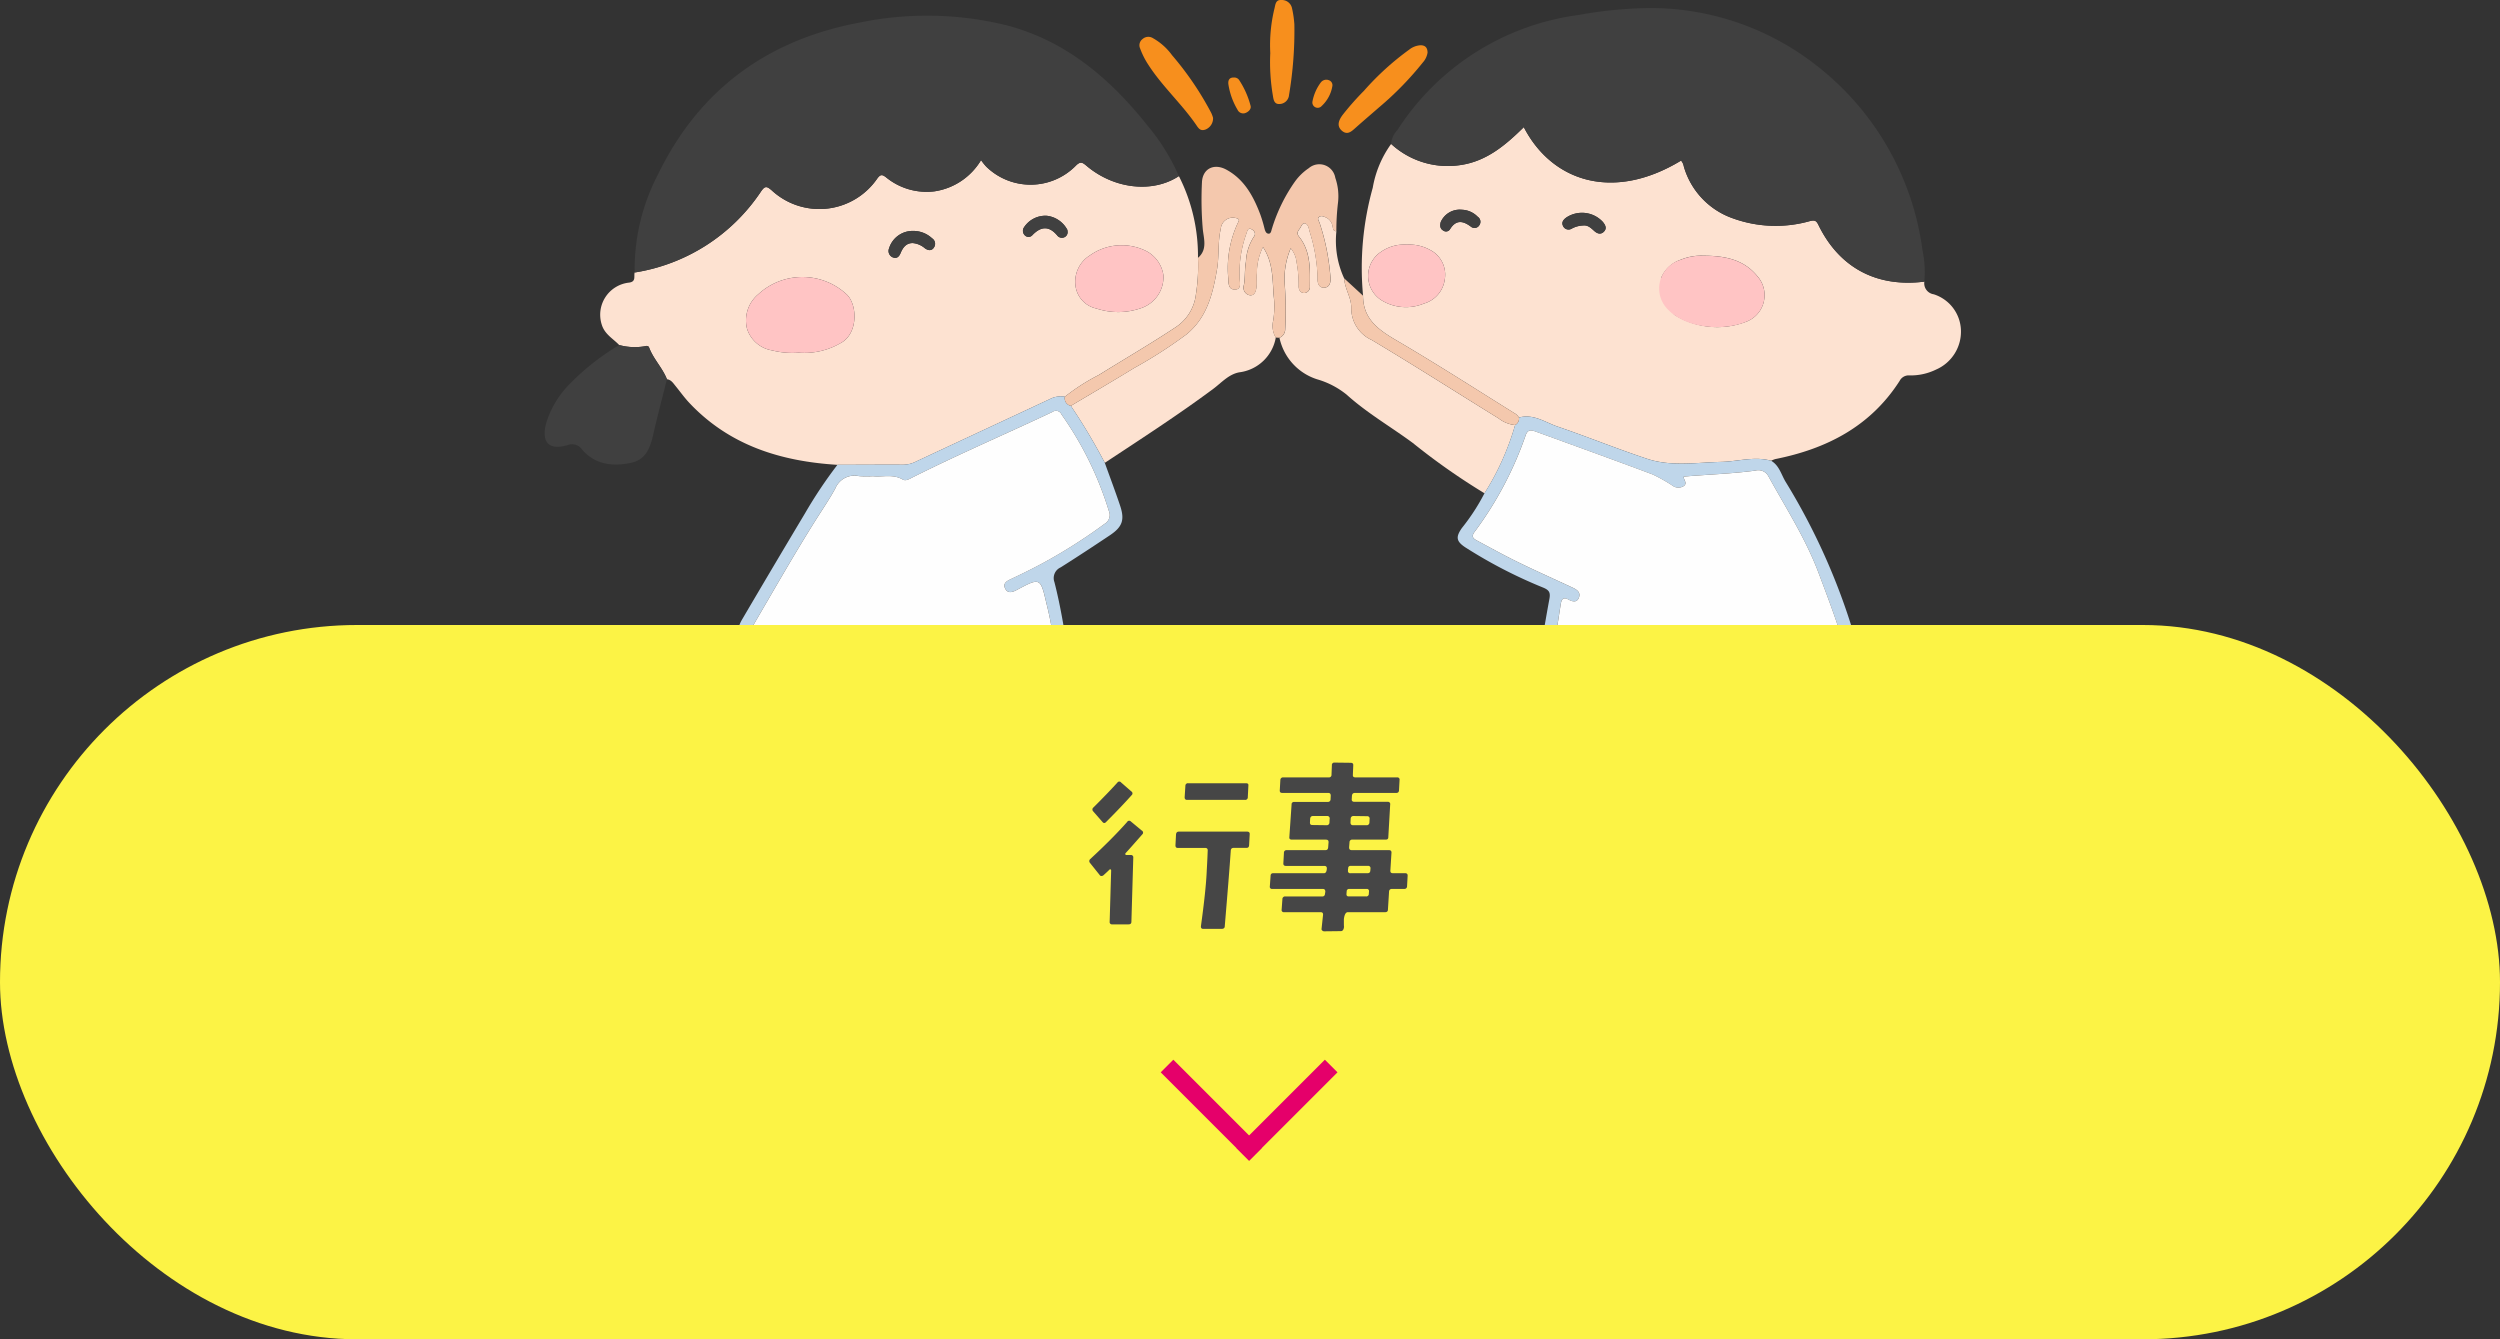 <?xml version="1.0" encoding="UTF-8"?>
<svg xmlns="http://www.w3.org/2000/svg" xmlns:xlink="http://www.w3.org/1999/xlink" width="280" height="150" viewBox="0 0 280 150">
  <rect x="0" y="0" width="280" height="150" fill="#333333" stroke="none"/>
  <defs>
    <clipPath id="clip-path">
      <rect id="長方形_664" data-name="長方形 664" width="158.624" height="80" fill="none"></rect>
    </clipPath>
    <clipPath id="clip-path-2">
      <rect id="長方形_663" data-name="長方形 663" width="19.799" height="11.314" transform="translate(0 0)" fill="none" stroke="#e5006a" stroke-width="1"></rect>
    </clipPath>
    <clipPath id="clip-path-3">
      <rect id="長方形_661" data-name="長方形 661" width="35.657" height="18.896" transform="translate(0 0)" fill="#464646"></rect>
    </clipPath>
  </defs>
  <g id="nav_行事" transform="translate(-841 -480.59)">
    <g id="illust" transform="translate(902 480.59)">
      <g id="グループ_1008" data-name="グループ 1008" clip-path="url(#clip-path)">
        <path id="パス_8731" data-name="パス 8731" d="M155.569,32.959a1.243,1.243,0,0,1-1.041-1.415c-5.356.669-9.537-1.563-11.872-6.368-.233-.48-.438-.546-.961-.41a14.05,14.05,0,0,1-8.646-.324,8.688,8.688,0,0,1-5.462-5.8,1.323,1.323,0,0,0-.308-.655c-7.706,4.671-14.518,2.262-17.613-3.746-2.036,2-4.165,3.828-7.118,4.248a9.366,9.366,0,0,1-7.74-2.368,11.782,11.782,0,0,0-2.061,4.912,33.323,33.323,0,0,0-1.083,12.083c-.005,2.642,1.752,3.842,3.795,5.038,4.5,2.636,8.89,5.465,13.32,8.223a1.864,1.864,0,0,1,.348.388c1.621-.449,2.928.537,4.322,1.013,3.371,1.15,6.674,2.5,10.056,3.617,2.7.889,5.529.4,8.306.336,1.852-.045,3.69-.65,5.555-.127a2.687,2.687,0,0,1,.474-.188c5.752-1.149,10.648-3.658,13.917-8.752a1.141,1.141,0,0,1,1.12-.617,6.463,6.463,0,0,0,2.965-.657,4.635,4.635,0,0,0,2.78-4.5,4.373,4.373,0,0,0-3.053-3.933m-41.162-8.582a3.174,3.174,0,0,1,4.114.484c.285.353.488.74.086,1.115-.343.319-.717.191-1.037-.092-.369-.326-.714-.694-1.269-.627a2.871,2.871,0,0,0-1.3.37.671.671,0,0,1-.917-.269c-.23-.42-.02-.726.327-.981m-13.607,7A3.262,3.262,0,0,1,98.475,34a5.233,5.233,0,0,1-4.757-.377,3.235,3.235,0,0,1-.062-5.408,4.557,4.557,0,0,1,2.89-.819,4.876,4.876,0,0,1,2.638.6,3.12,3.12,0,0,1,1.616,3.383m-.169-5.565c-.369-.217-.36-.576-.272-.935a2.326,2.326,0,0,1,2.359-1.389,2.578,2.578,0,0,1,1.79.792.665.665,0,0,1,.179.938.627.627,0,0,1-.931.175c-.911-.691-1.693-.809-2.368.3a.522.522,0,0,1-.757.116m33.931,10.228a9.014,9.014,0,0,1-8.088-.823,4.379,4.379,0,0,0-1.427-4.09,3.642,3.642,0,0,1,2.184-2.036,6.05,6.05,0,0,1,2.583-.454c2.634.009,4.612.541,6.062,2.357a3.186,3.186,0,0,1-1.314,5.046" fill="#fde2d1"></path>
        <path id="パス_8732" data-name="パス 8732" d="M73.173,28.877a19.713,19.713,0,0,0-2.138-9.153C68.108,21.652,63.8,21.193,60.7,18.578c-.476-.4-.693-.535-1.221-.007a7.106,7.106,0,0,1-10.032.08,6.8,6.8,0,0,1-.57-.717,7.325,7.325,0,0,1-5.243,3.5,7.167,7.167,0,0,1-5.361-1.547c-.449-.345-.645-.41-1.034.127a7.858,7.858,0,0,1-11.812,1.3c-.55-.468-.747-.52-1.2.14a20.923,20.923,0,0,1-14.145,9.066c-.114.445.2,1.053-.69,1.14A3.62,3.62,0,0,0,6.4,36.372c.332,1.072,1.261,1.549,1.95,2.27a6.563,6.563,0,0,0,2.907.132c.178-.054.372-.04.446.157.481,1.285,1.495,2.269,1.993,3.543.476.058.7.437.966.761.511.626.982,1.289,1.533,1.877,4.5,4.784,10.258,6.558,16.6,6.95,2.442-.007,4.885-.024,7.327-.014a3.219,3.219,0,0,0,1.422-.331c5.087-2.383,10.184-4.745,15.272-7.128a2.7,2.7,0,0,1,1.45-.157,22.87,22.87,0,0,1,3.8-2.437c2.842-1.767,5.737-3.451,8.533-5.3a5.1,5.1,0,0,0,2.34-3.714,20.529,20.529,0,0,0,.232-4.108m-39.9,9.479A8.061,8.061,0,0,1,28.448,39.5a9.152,9.152,0,0,1-2.968-.255,3.55,3.55,0,0,1-2.821-2.453,3.821,3.821,0,0,1,1.263-3.832,7.289,7.289,0,0,1,9.971.074c1.142,1.2,1.2,4.218-.618,5.322M43.6,27.725c-.277.413-.668.33-1.019.077a2.43,2.43,0,0,0-1.342-.577c-.748-.013-1.121.51-1.375,1.125-.175.423-.449.662-.9.463a.774.774,0,0,1-.394-.988,2.768,2.768,0,0,1,2.7-1.961,3.082,3.082,0,0,1,2.117.827.726.726,0,0,1,.206,1.034M58.23,26.562a.656.656,0,0,1-.784-.146c-.932-1.141-1.859-1.091-2.837-.06a.564.564,0,0,1-.777.045.7.7,0,0,1-.188-.865,2.869,2.869,0,0,1,2.562-1.373,2.991,2.991,0,0,1,2.338,1.581c.015.068.018.139.027.209a.615.615,0,0,1-.341.609M66.837,34.5a7.729,7.729,0,0,1-5.039.055,3,3,0,0,1-2.36-2.686,3.473,3.473,0,0,1,1.62-3.257,6.142,6.142,0,0,1,6.393-.459,3.657,3.657,0,0,1,1.857,2.705A3.689,3.689,0,0,1,66.837,34.5" fill="#fde2d1"></path>
        <path id="パス_8733" data-name="パス 8733" d="M154.528,31.544c-5.356.669-9.537-1.563-11.872-6.368-.233-.48-.438-.547-.96-.411a14.046,14.046,0,0,1-8.647-.323,8.691,8.691,0,0,1-5.462-5.8,1.323,1.323,0,0,0-.308-.655c-7.706,4.671-14.518,2.262-17.613-3.746-2.035,2-4.165,3.828-7.118,4.248a9.366,9.366,0,0,1-7.74-2.368,2.433,2.433,0,0,1,.677-1.518,28.583,28.583,0,0,1,20.3-12.922A47.444,47.444,0,0,1,123.8.9a30.19,30.19,0,0,1,18.71,6.484,31.4,31.4,0,0,1,11.812,20.678,11.386,11.386,0,0,1,.2,3.482" fill="#404040"></path>
        <path id="パス_8734" data-name="パス 8734" d="M71.035,19.724C68.108,21.652,63.8,21.193,60.7,18.578c-.476-.4-.693-.535-1.221-.007a7.106,7.106,0,0,1-10.032.08,7.022,7.022,0,0,1-.57-.716,7.33,7.33,0,0,1-5.243,3.5,7.176,7.176,0,0,1-5.361-1.547c-.449-.345-.644-.411-1.034.127a7.858,7.858,0,0,1-11.812,1.3c-.55-.468-.747-.52-1.2.14a20.92,20.92,0,0,1-14.145,9.066,22.992,22.992,0,0,1,2.639-11.033c4.6-9.456,12.233-15.013,22.494-16.947a37.287,37.287,0,0,1,16.523.293C58.4,4.58,63.338,8.808,67.521,14.063a23.181,23.181,0,0,1,3.514,5.661" fill="#404040"></path>
        <path id="パス_8735" data-name="パス 8735" d="M88.677,25.9a10.028,10.028,0,0,0,.867,5.273c.062,1.143.8,2.162.8,3.261a3.9,3.9,0,0,0,2.3,3.653c4.779,2.853,9.468,5.855,14.206,8.778a3.571,3.571,0,0,0,1.844.742,29.525,29.525,0,0,1-3.43,7.64,73.809,73.809,0,0,1-8.029-5.635c-2.463-1.818-5.135-3.356-7.414-5.414a9.36,9.36,0,0,0-3.316-1.72A6.248,6.248,0,0,1,82.3,37.83a1.033,1.033,0,0,0,.647-.9,42.257,42.257,0,0,0-.073-5.4,8.876,8.876,0,0,1,.694-3.726,2.954,2.954,0,0,1,.657,1.595,13.338,13.338,0,0,1,.226,2.625c-.014.423.2.812.663.794a.683.683,0,0,0,.6-.76c.015-1.94.1-3.908-1.212-5.547-.32-.4-.122-.619.083-.914.158-.228.271-.625.549-.577.374.064.453.524.522.836a18.561,18.561,0,0,1,.917,5.282c-.036.547.137,1.106.73,1.082.651-.027.77-.648.711-1.2a25.461,25.461,0,0,0-1.222-6.08c-.073-.2-.313-.47-.017-.663.22-.143.47-.032.707.066a1.3,1.3,0,0,1,.76.956c.07.269.034.59.442.6" fill="#fde2d1"></path>
        <path id="パス_8736" data-name="パス 8736" d="M81.888,37.81A4.748,4.748,0,0,1,77.8,41.7c-1.188.217-1.994,1.166-2.92,1.855-3.935,2.926-8.054,5.581-12.141,8.283a67.3,67.3,0,0,0-3.805-6.38c2.365-1.411,4.744-2.8,7.091-4.239A51.523,51.523,0,0,0,71.9,37.44c2.283-1.868,2.946-4.538,3.411-7.3.253-1.5.065-3.031.417-4.518A1.35,1.35,0,0,1,77.4,24.417c.311.063.455.149.272.483a11.926,11.926,0,0,0-1.107,6.276c.017.594.027,1.28.778,1.252.708-.026.514-.741.495-1.2A12.985,12.985,0,0,1,78.6,26.14c.084-.227.145-.661.538-.48.333.153.578.512.276.873a5.58,5.58,0,0,0-.874,2.79c-.164.858-.067,1.752-.235,2.629a.867.867,0,0,0,.7,1.123c.525.043.662-.494.717-.9.071-.523-.017-1.066.047-1.59a6.513,6.513,0,0,1,.682-2.911c1.157,1.75,1.05,3.645,1.2,5.474A9.964,9.964,0,0,1,81.6,35.9a2.525,2.525,0,0,0,.293,1.913" fill="#fde2d1"></path>
        <path id="パス_8737" data-name="パス 8737" d="M105.261,55.243a29.492,29.492,0,0,0,3.43-7.64.821.821,0,0,0,.436-.836c1.621-.449,2.928.537,4.322,1.013,3.371,1.15,6.674,2.5,10.056,3.617,2.7.889,5.529.4,8.306.336,1.852-.045,3.69-.65,5.555-.127.934.541,1.139,1.588,1.658,2.414a72.326,72.326,0,0,1,7.6,16.971c.391,1.246.475,2.349-.7,3.235-.179.135-.249.414-.37.627-1.025-.045-1.635.765-2.4,1.22a28.092,28.092,0,0,1-11.81,3.661A47.56,47.56,0,0,1,126.19,80a60.941,60.941,0,0,1-11.335-1.04,6.431,6.431,0,0,0-2.286-.3c-.107-.088-.2-.227-.324-.258-1.264-.315-1.415-.693-1.189-2.284q.648-4.541,1.48-9.055c.133-.728-.057-.979-.691-1.248a53.5,53.5,0,0,1-8.745-4.521c-1.018-.676-1.066-1.162-.365-2.16a23.024,23.024,0,0,0,2.526-3.888m22.314-1.862c-.048.347.451.709.013,1.046a1.1,1.1,0,0,1-1.291-.052,17.846,17.846,0,0,0-2.212-1.242c-4.364-1.637-8.749-3.218-13.129-4.812-.459-.167-.851-.234-1.08.412a39.923,39.923,0,0,1-5.724,10.829c-.388.515-.178.744.251.972,1.527.812,3.039,1.658,4.593,2.417,2.028.991,4.091,1.912,6.139,2.865.479.223.927.531.695,1.125s-.74.437-1.166.207c-.686-.369-.8.1-.876.582-.444,2.815-.848,5.636-1.331,8.444-.111.642,0,.841.638,1a53.55,53.55,0,0,0,9.811,1.391,50.479,50.479,0,0,0,9.621-.337A26.624,26.624,0,0,0,144.7,73.4,1.455,1.455,0,0,0,145.3,71.5c-.793-2.492-1.715-4.937-2.64-7.381-1.447-3.824-3.656-7.25-5.615-10.807a1.277,1.277,0,0,0-1.457-.607c-2.656.36-5.333.435-8.016.673" fill="#bfd6ea"></path>
        <path id="パス_8738" data-name="パス 8738" d="M58.937,45.457a67.341,67.341,0,0,1,3.8,6.378c.572,1.594,1.171,3.179,1.71,4.783s.272,2.39-1.152,3.341c-1.821,1.216-3.651,2.421-5.5,3.587a1.313,1.313,0,0,0-.7,1.648c.71,2.763,1.148,5.581,1.594,8.395a2.275,2.275,0,0,1-1.094,2.54c-.5.306-1.137.444-1.454,1.017-1.261.074-2.31.8-3.49,1.143a31.269,31.269,0,0,1-12.435.982A39.979,39.979,0,0,1,26.9,75.435c-1.034-.514-2.017-1.129-3.023-1.7-.432-.462-.855-.933-1.3-1.385-1.04-1.065-1.173-1.758-.43-3.023q3.48-5.927,7.008-11.824a50.909,50.909,0,0,1,3.637-5.444c2.442-.007,4.885-.023,7.327-.012a3.23,3.23,0,0,0,1.422-.332c5.087-2.383,10.185-4.745,15.272-7.127a2.694,2.694,0,0,1,1.451-.158.869.869,0,0,0,.672,1.025M36.751,53.334a10.556,10.556,0,0,1-1.549-.011,2.317,2.317,0,0,0-2.65,1.386c-.626,1.145-1.365,2.229-2.064,3.333-2.472,3.913-4.755,7.94-7.094,11.934a.988.988,0,0,0,.173,1.458,14.727,14.727,0,0,0,3.526,2.512c6.3,3.033,12.869,4.784,19.948,4.04a25.443,25.443,0,0,0,9.469-2.819,1.182,1.182,0,0,0,.742-1.249A38.436,38.436,0,0,0,56.2,67.572c-.672-2.9-.693-2.9-3.318-1.5-.478.255-.989.429-1.289-.136-.324-.612.2-.884.665-1.1,1.179-.55,2.356-1.133,3.488-1.74a60.028,60.028,0,0,0,6.973-4.427,1.141,1.141,0,0,0,.472-1.445,38,38,0,0,0-5.3-10.8.67.67,0,0,0-1.021-.282c-5.211,2.46-10.509,4.734-15.66,7.321-.351.176-.754.449-1.1.246-1.135-.667-2.357-.231-3.359-.375" fill="#bfd6ea"></path>
        <path id="パス_8739" data-name="パス 8739" d="M58.936,45.456a.868.868,0,0,1-.672-1.024A22.856,22.856,0,0,1,62.067,42c2.843-1.768,5.737-3.451,8.533-5.3a5.1,5.1,0,0,0,2.34-3.713,20.47,20.47,0,0,0,.233-4.109c1.1-.934.635-2.174.534-3.269a38.708,38.708,0,0,1-.088-5.185c.066-1.546,1.361-2.174,2.743-1.418,2.015,1.1,3.027,2.989,3.8,5.036a15.147,15.147,0,0,1,.453,1.518c.076.286.17.614.483.611.26,0,.286-.349.364-.575a18.432,18.432,0,0,1,2.6-5.3,6.094,6.094,0,0,1,1.522-1.461,1.812,1.812,0,0,1,2.969,1.079,6.3,6.3,0,0,1,.3,2.816,26.115,26.115,0,0,0-.181,3.167c-.408-.01-.372-.331-.442-.6a1.3,1.3,0,0,0-.761-.956c-.236-.1-.486-.21-.706-.066-.3.193-.056.462.017.663a25.452,25.452,0,0,1,1.222,6.08c.058.557-.06,1.177-.711,1.2-.593.025-.766-.534-.73-1.082a18.56,18.56,0,0,0-.917-5.281c-.07-.312-.148-.772-.522-.836-.279-.048-.391.348-.55.577-.205.295-.4.513-.082.914,1.307,1.639,1.227,3.607,1.212,5.547a.685.685,0,0,1-.6.76c-.459.017-.678-.371-.664-.794a13.262,13.262,0,0,0-.225-2.625,2.954,2.954,0,0,0-.657-1.595,8.876,8.876,0,0,0-.694,3.726,42.076,42.076,0,0,1,.072,5.4,1.03,1.03,0,0,1-.646.9l-.409-.02A2.52,2.52,0,0,1,81.6,35.9a10,10,0,0,0,.061-2.751c-.149-1.829-.042-3.724-1.2-5.474a6.527,6.527,0,0,0-.682,2.911c-.063.524.024,1.068-.046,1.59-.055.408-.192.945-.717.9a.866.866,0,0,1-.7-1.123c.168-.877.071-1.771.235-2.629a5.58,5.58,0,0,1,.874-2.79c.3-.361.057-.72-.277-.873-.392-.181-.453.253-.537.48a12.967,12.967,0,0,0-.764,5.093c.019.454.213,1.169-.5,1.2-.75.028-.761-.658-.777-1.252A11.917,11.917,0,0,1,77.672,24.9c.183-.334.039-.42-.272-.483a1.35,1.35,0,0,0-1.672,1.206c-.352,1.487-.164,3.018-.417,4.518-.465,2.761-1.128,5.431-3.411,7.3a51.523,51.523,0,0,1-5.873,3.777c-2.347,1.441-4.726,2.828-7.091,4.239" fill="#f4c8ad"></path>
        <path id="パス_8740" data-name="パス 8740" d="M8.35,38.642a6.548,6.548,0,0,0,2.907.132c.178-.054.372-.04.446.157.481,1.286,1.495,2.269,1.993,3.543-.5,2.016-1.039,4.026-1.5,6.052-.344,1.5-.771,2.935-2.514,3.308-2.036.437-3.978.218-5.447-1.431a1.372,1.372,0,0,0-1.673-.547c-2.089.607-2.944-.3-2.4-2.429a10.578,10.578,0,0,1,2.706-4.483,27.016,27.016,0,0,1,5.484-4.3" fill="#404040"></path>
        <path id="パス_8741" data-name="パス 8741" d="M109.127,46.767a.821.821,0,0,1-.436.836,3.574,3.574,0,0,1-1.844-.742c-4.737-2.923-9.427-5.925-14.206-8.778a3.9,3.9,0,0,1-2.3-3.653c0-1.1-.734-2.118-.8-3.261l2.12,1.949c-.005,2.641,1.752,3.842,3.795,5.038,4.5,2.635,8.89,5.465,13.321,8.222a1.921,1.921,0,0,1,.347.389" fill="#f4c8ad"></path>
        <path id="パス_8742" data-name="パス 8742" d="M74.862,13.2a1.345,1.345,0,0,1-.839,1.305c-.61.233-.825-.191-1.086-.569C71.3,11.576,69.142,9.641,67.59,7.218a8.8,8.8,0,0,1-.9-1.8.861.861,0,0,1,.28-1.047.961.961,0,0,1,1.082-.141,6.738,6.738,0,0,1,2.216,1.951,34.692,34.692,0,0,1,4.4,6.483,3.888,3.888,0,0,1,.194.529" fill="#f78f1d"></path>
        <path id="パス_8743" data-name="パス 8743" d="M98.89,5.877a2.138,2.138,0,0,1-.524,1.11,35.7,35.7,0,0,1-4.869,5c-.877.766-1.765,1.52-2.635,2.294-.462.41-.932.9-1.555.375-.687-.578-.3-1.293.074-1.793a30.839,30.839,0,0,1,2.382-2.695,30.738,30.738,0,0,1,5.075-4.614A2.255,2.255,0,0,1,98.1,5.068c.523,0,.777.268.786.809" fill="#f78f1d"></path>
        <path id="パス_8744" data-name="パス 8744" d="M81.272,5.957a17.314,17.314,0,0,1,.464-4.99c.111-.434.119-1,.758-.965a1.163,1.163,0,0,1,1.2.869A11.718,11.718,0,0,1,83.97,2.75a43.4,43.4,0,0,1-.6,7.9,1.094,1.094,0,0,1-1.073,1c-.633.031-.669-.572-.743-.991a22.237,22.237,0,0,1-.284-4.7" fill="#f78f1d"></path>
        <path id="パス_8745" data-name="パス 8745" d="M77.217,8.681a.661.661,0,0,1,.554.265,9.667,9.667,0,0,1,1.288,2.881c.113.365-.2.677-.543.819a.7.7,0,0,1-.909-.346,7.886,7.886,0,0,1-1.028-2.869c-.053-.448.108-.77.638-.75" fill="#f78f1d"></path>
        <path id="パス_8746" data-name="パス 8746" d="M88.23,9.608a3.916,3.916,0,0,1-1.205,2.267A.595.595,0,0,1,86,11.348a5.116,5.116,0,0,1,.927-2.108A.776.776,0,0,1,87.875,9a.586.586,0,0,1,.355.612" fill="#f78f1d"></path>
        <path id="パス_8747" data-name="パス 8747" d="M129.814,28.642c2.635.009,4.613.541,6.062,2.357a3.186,3.186,0,0,1-1.314,5.046c-2.689,1.112-6.721.664-8.63-1.261a3.338,3.338,0,0,1,1.3-5.688,6.048,6.048,0,0,1,2.582-.454" fill="#ffc4c4"></path>
        <path id="パス_8748" data-name="パス 8748" d="M96.546,27.394A4.866,4.866,0,0,1,99.184,28a3.117,3.117,0,0,1,1.616,3.383A3.26,3.26,0,0,1,98.475,34a5.233,5.233,0,0,1-4.757-.376,3.236,3.236,0,0,1-.061-5.408,4.548,4.548,0,0,1,2.889-.82" fill="#ffc4c4"></path>
        <path id="パス_8749" data-name="パス 8749" d="M116.3,25.257a2.859,2.859,0,0,0-1.3.37.671.671,0,0,1-.916-.269c-.231-.42-.021-.727.326-.982a3.176,3.176,0,0,1,4.114.484c.286.354.488.741.086,1.115-.343.32-.716.191-1.037-.092-.369-.326-.713-.694-1.269-.626" fill="#404040"></path>
        <path id="パス_8750" data-name="パス 8750" d="M102.718,23.493a2.58,2.58,0,0,1,1.79.792.665.665,0,0,1,.179.938.627.627,0,0,1-.931.175c-.911-.691-1.693-.809-2.368.3a.522.522,0,0,1-.757.116c-.369-.217-.36-.576-.272-.935a2.326,2.326,0,0,1,2.359-1.389" fill="#404040"></path>
        <path id="パス_8751" data-name="パス 8751" d="M28.448,39.5a9.127,9.127,0,0,1-2.968-.255,3.55,3.55,0,0,1-2.821-2.453,3.822,3.822,0,0,1,1.263-3.832,7.288,7.288,0,0,1,9.971.075c1.142,1.195,1.2,4.216-.618,5.321A8.061,8.061,0,0,1,28.448,39.5" fill="#ffc4c4"></path>
        <path id="パス_8752" data-name="パス 8752" d="M69.308,30.856A3.689,3.689,0,0,1,66.837,34.5a7.723,7.723,0,0,1-5.039.055,3,3,0,0,1-2.36-2.686,3.47,3.47,0,0,1,1.621-3.256,6.136,6.136,0,0,1,6.392-.459,3.653,3.653,0,0,1,1.857,2.7" fill="#ffc4c4"></path>
        <path id="パス_8753" data-name="パス 8753" d="M41.282,25.864a3.083,3.083,0,0,1,2.118.828.725.725,0,0,1,.2,1.033c-.277.413-.668.33-1.019.077a2.421,2.421,0,0,0-1.342-.576c-.748-.014-1.121.509-1.375,1.124-.175.423-.449.662-.9.463a.773.773,0,0,1-.393-.988,2.767,2.767,0,0,1,2.7-1.961" fill="#404040"></path>
        <path id="パス_8754" data-name="パス 8754" d="M58.57,25.953a.614.614,0,0,1-.34.609.655.655,0,0,1-.784-.146c-.932-1.141-1.859-1.091-2.837-.06a.565.565,0,0,1-.778.046.7.7,0,0,1-.187-.866,2.871,2.871,0,0,1,2.562-1.373,2.991,2.991,0,0,1,2.338,1.581,2.057,2.057,0,0,1,.026.209" fill="#404040"></path>
        <path id="パス_8755" data-name="パス 8755" d="M127.575,53.381c2.683-.238,5.36-.313,8.016-.673a1.277,1.277,0,0,1,1.457.607c1.959,3.557,4.168,6.983,5.615,10.807.925,2.444,1.847,4.889,2.64,7.381A1.455,1.455,0,0,1,144.7,73.4a26.624,26.624,0,0,1-12.168,4.83,50.479,50.479,0,0,1-9.621.337,53.55,53.55,0,0,1-9.811-1.391c-.641-.157-.749-.356-.638-1,.483-2.808.887-5.629,1.331-8.444.076-.478.19-.951.876-.582.426.23.933.386,1.166-.207s-.216-.9-.695-1.125c-2.048-.953-4.111-1.874-6.139-2.865-1.554-.759-3.066-1.6-4.593-2.417-.429-.228-.639-.457-.251-.972a39.923,39.923,0,0,0,5.724-10.829c.229-.646.621-.579,1.08-.412,4.38,1.594,8.765,3.175,13.129,4.812a17.846,17.846,0,0,1,2.212,1.242,1.1,1.1,0,0,0,1.291.052c.438-.337-.061-.7-.013-1.046" fill="#fefefe"></path>
        <path id="パス_8756" data-name="パス 8756" d="M36.751,53.334c1,.144,2.224-.292,3.359.375.346.2.749-.07,1.1-.246,5.151-2.587,10.449-4.861,15.66-7.321a.67.67,0,0,1,1.021.282,38,38,0,0,1,5.3,10.8,1.141,1.141,0,0,1-.472,1.445A60.028,60.028,0,0,1,55.743,63.1c-1.132.607-2.309,1.19-3.488,1.74-.46.215-.989.487-.665,1.1.3.565.811.391,1.289.136,2.625-1.4,2.646-1.4,3.318,1.5a38.436,38.436,0,0,1,1.055,6.346,1.182,1.182,0,0,1-.742,1.249,25.443,25.443,0,0,1-9.469,2.819c-7.079.744-13.645-1.007-19.948-4.04a14.727,14.727,0,0,1-3.526-2.512.988.988,0,0,1-.173-1.458c2.339-3.994,4.622-8.021,7.094-11.934.7-1.1,1.438-2.188,2.064-3.333a2.317,2.317,0,0,1,2.65-1.386,10.556,10.556,0,0,0,1.549.011" fill="#fefefe"></path>
      </g>
    </g>
    <rect id="bg_pink" width="280" height="80" rx="40" transform="translate(841 550.59)" fill="#fcf345"></rect>
    <g id="icon_arrow" transform="translate(971 599.276)">
      <g id="グループ_1007" data-name="グループ 1007" clip-path="url(#clip-path-2)">
        <line id="線_95" data-name="線 95" x2="8.485" y2="8.485" transform="translate(1.414 1.414)" fill="none" stroke="#e5006a" stroke-linecap="square" stroke-miterlimit="10" stroke-width="2"></line>
        <line id="線_96" data-name="線 96" x1="8.485" y2="8.485" transform="translate(9.9 1.414)" fill="none" stroke="#e5006a" stroke-linecap="square" stroke-miterlimit="10" stroke-width="2"></line>
      </g>
    </g>
    <g id="txt_" transform="translate(963 566)">
      <g id="グループ_1003" data-name="グループ 1003" clip-path="url(#clip-path-3)">
        <path id="パス_8727" data-name="パス 8727" d="M4.067,10.141a.123.123,0,0,0-.022.147.128.128,0,0,0,.126.064h.462a.257.257,0,0,1,.294.293l-.21,7.181c0,.189-.106.293-.315.293H2.575a.256.256,0,0,1-.294-.293l.168-5.732a.128.128,0,0,0-.062-.126c-.043-.042-.084-.02-.127.021-.209.21-.441.419-.672.63a.336.336,0,0,1-.336.063c-.02-.022-.062-.042-.084-.084L.076,11.233a.3.3,0,0,1,.022-.42c1.617-1.491,3-2.876,4.137-4.157a.259.259,0,0,1,.419-.063L5.893,7.621a.257.257,0,0,1,.042.42c-.924,1.051-1.533,1.743-1.868,2.1M1.883,6.656c-.148.147-.273.147-.4,0l-1.05-1.2a.291.291,0,0,1,.042-.441C1.4,4.094,2.3,3.17,3.143,2.246a.255.255,0,0,1,.42-.02L4.717,3.234a.256.256,0,0,1,.021.42c-.651.735-1.6,1.743-2.855,3M17.9,9.26c-.021.209-.1.293-.314.293H16.16c-.189,0-.3.1-.315.315-.126,1.89-.357,4.7-.672,8.462,0,.189-.126.293-.336.293H12.758c-.189,0-.273-.1-.252-.314.357-2.6.588-4.682.651-6.236.021-.357.064-1.092.105-2.2.021-.21-.084-.315-.273-.315H9.924c-.189,0-.273-.084-.273-.293l.063-1.219q.031-.314.315-.314h7.643c.209,0,.314.1.293.314Zm-.146-5.375a.282.282,0,0,1-.315.293H10.953c-.189,0-.273-.105-.273-.293l.084-1.3a.276.276,0,0,1,.314-.272h6.467c.211,0,.3.084.273.272Z" fill="#464646"></path>
        <path id="パス_8728" data-name="パス 8728" d="M35.59,13.858a.291.291,0,0,1-.315.293H33.89a.292.292,0,0,0-.315.294l-.126,2.016c0,.19-.106.294-.315.294H28.955c-.231,0-.378.272-.44.776,0,.672,0,.924.02.8-.02.357-.147.545-.356.545l-1.891.022a.287.287,0,0,1-.209-.106.178.178,0,0,1-.063-.188l.168-1.576c0-.188-.084-.272-.273-.272H21.817a.243.243,0,0,1-.273-.294l.084-1.154a.3.3,0,0,1,.336-.316h4.115a.277.277,0,0,0,.315-.272l.042-.252c0-.211-.084-.316-.273-.316h-5.67a.242.242,0,0,1-.272-.293l.084-1.155c0-.211.1-.315.294-.315h5.689q.285,0,.316-.5c.02-.21-.084-.316-.273-.316h-4.3c-.21,0-.315-.1-.294-.314L21.8,10.12a.287.287,0,0,1,.315-.315h4.325c.21,0,.294-.105.315-.315l.041-.546c.022-.21-.084-.315-.293-.315H22.7c-.21,0-.315-.084-.294-.272L22.657,4.7a.265.265,0,0,1,.294-.294h3.757a.292.292,0,0,0,.316-.294l.02-.4c0-.211-.084-.316-.293-.316H21.607c-.19,0-.274-.084-.274-.272L21.4,1.953a.292.292,0,0,1,.315-.295h5.1a.279.279,0,0,0,.314-.293L27.171.294A.266.266,0,0,1,27.464,0l1.807.022c.209,0,.314.1.293.293,0,.127-.021.462-.041,1.05-.022.209.084.293.293.293h4.662a.243.243,0,0,1,.272.295l-.063,1.176c-.021.188-.125.272-.336.272H29.732c-.189,0-.293.105-.315.316l-.021.377c-.021.189.084.3.3.3h3.736A.25.25,0,0,1,33.7,4.7l-.21,3.654c0,.188-.1.272-.294.272H29.459a.293.293,0,0,0-.315.3L29.1,9.49c0,.21.084.315.293.315h4.158c.209,0,.314.1.293.315l-.125,1.995c0,.189.084.273.293.273H35.38c.19,0,.294.1.274.315ZM26.624,5.984H25.05q-.283,0-.314.315l-.022.42c0,.189.084.273.274.273l1.595.021a.293.293,0,0,0,.315-.294l.021-.4a.271.271,0,0,0-.3-.336m4.431,8.167H29.123a.266.266,0,0,0-.294.294c0,.042-.021.126-.021.252-.021.19.063.294.252.294h1.932a.276.276,0,0,0,.315-.272l.02-.274a.242.242,0,0,0-.272-.294m.147-2.583H29.291a.258.258,0,0,0-.294.3.532.532,0,0,0-.021.231.243.243,0,0,0,.273.294h1.89c.21,0,.315-.084.336-.273l.02-.252a.257.257,0,0,0-.293-.3m-.1-5.563-1.49-.021a.3.3,0,0,0-.336.315l-.022.4c0,.211.084.316.294.316h1.492a.3.3,0,0,0,.335-.294l.021-.42a.257.257,0,0,0-.294-.294" fill="#464646"></path>
      </g>
    </g>
  </g>
</svg>
